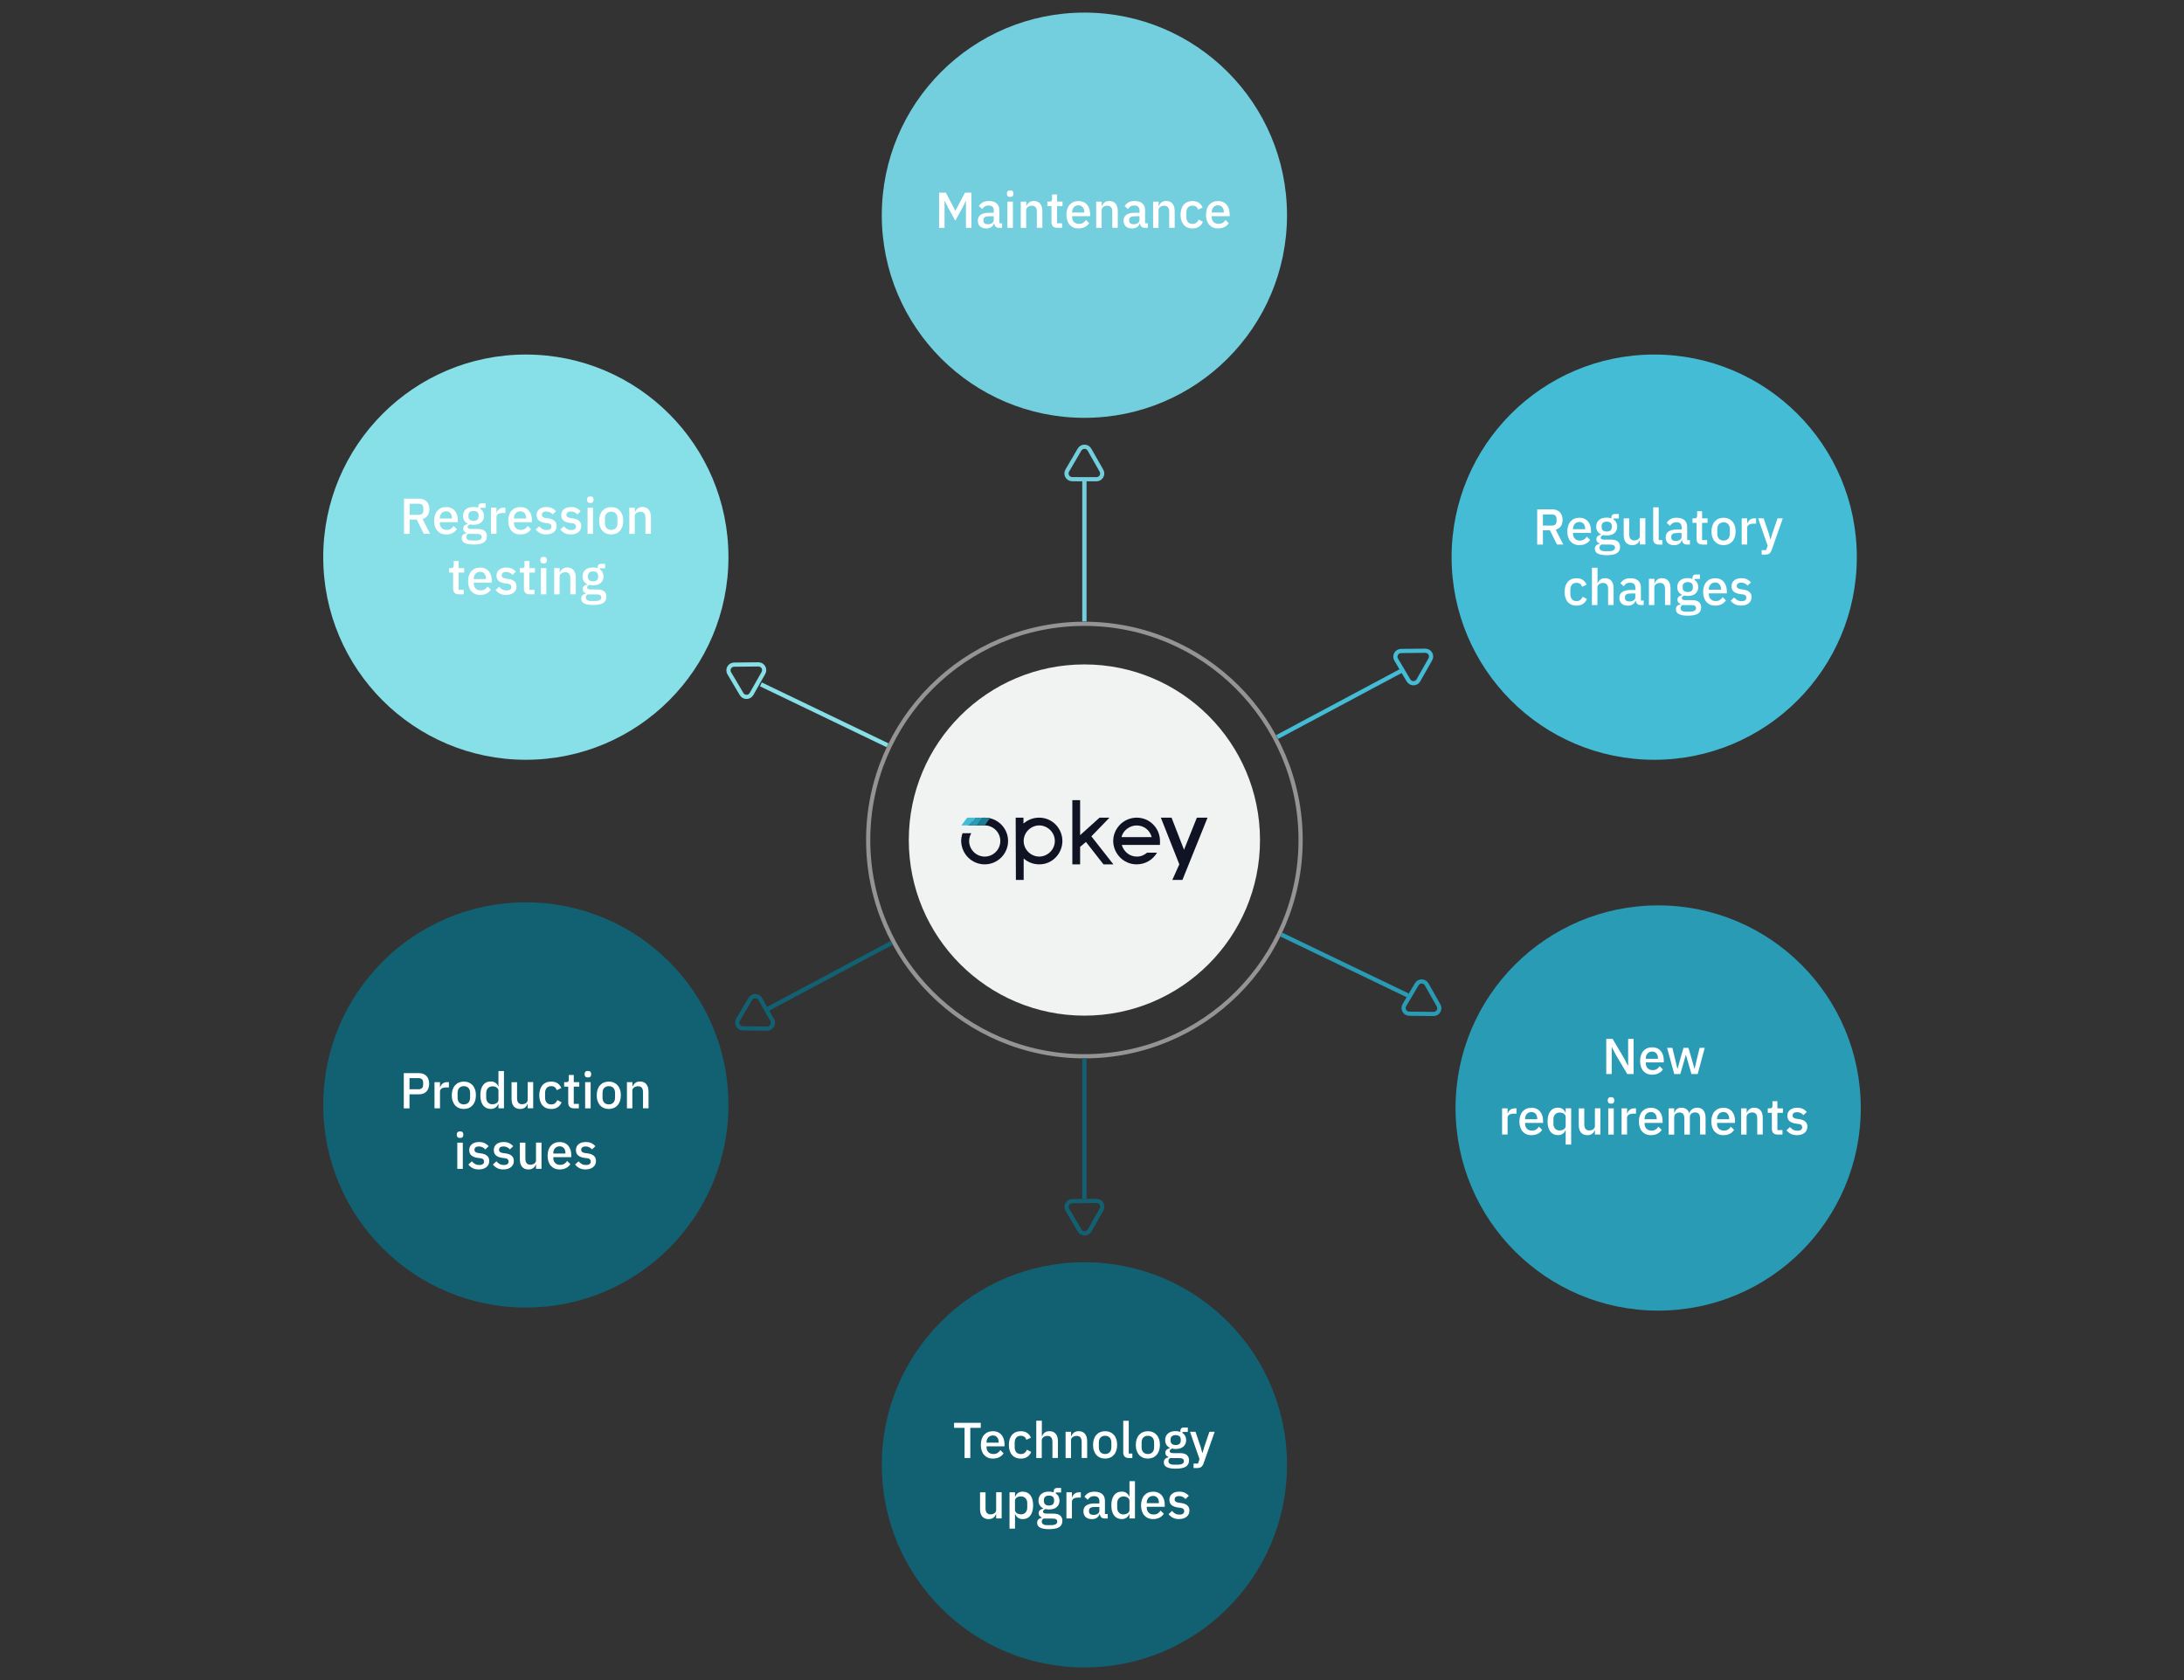 <?xml version="1.0" encoding="UTF-8"?>
<svg xmlns="http://www.w3.org/2000/svg" id="a" viewBox="0 0 520 400">
  <rect x="0" y="0" width="520" height="400" fill="#333333" stroke="none"/>
  <defs>
    <style>.b{stroke:#73cedd;}.b,.c,.d,.e,.f,.g,.h,.i,.j{fill:none;stroke-miterlimit:10;}.k{fill:#fff;}.l{fill:#299bb5;}.m{fill:#44bcd6;}.n{fill:#87dfe8;}.c{stroke:#116173;}.d{opacity:.1;}.d,.f,.g,.i{stroke:#f1f2f2;}.d,.g,.i{stroke-dasharray:0 2;stroke-width:.5px;}.e{stroke:#44bcd6;}.f{opacity:.51;}.g{opacity:.15;}.o{fill:#f1f2f2;}.p,.q{fill:#101323;}.r{fill:#73cedd;}.s{fill:#116173;}.h{stroke:#87dfe8;}.i{opacity:.05;}.j{stroke:#299bb5;}.t{fill:#1c7c92;}.q{fill-rule:evenodd;}</style>
  </defs>
  <g>
    <circle class="d" cx="258.19" cy="200" r="115.6"></circle>
    <circle class="g" cx="258.19" cy="200" r="80.03"></circle>
  </g>
  <circle class="i" cx="258.19" cy="200" r="147.73"></circle>
  <circle class="o" cx="258.19" cy="200" r="41.81"></circle>
  <g>
    <path class="q" d="M234.46,205.79c3.06,0,5.56-2.5,5.56-5.56s-2.5-5.56-5.56-5.56c-1.67,0-3.1,.7-4.12,1.85h4.12c2.04,0,3.71,1.67,3.71,3.71s-1.67,3.71-3.71,3.71-3.71-1.67-3.71-3.71c0-.7,.19-1.3,.51-1.85h-2.09c-.19,.6-.32,1.2-.32,1.85,.05,3.06,2.5,5.56,5.61,5.56Z"></path>
    <path class="l" d="M232.15,194.67h1.85l-1.39,1.85h-1.85l1.39-1.85Z"></path>
    <path class="m" d="M230.29,194.67h1.85l-1.39,1.85h-1.85l1.39-1.85Z"></path>
    <path class="p" d="M241.88,209.5h1.85v-5.1c1.2,1.02,2.46,1.39,3.75,1.39,3.15,0,5.47-2.64,5.47-5.56s-2.32-5.56-5.56-5.56c-1.62,0-2.87,.7-3.71,1.39v-1.39h-1.85l.05,14.83h0Zm5.56-5.56c-1.9,0-3.71-1.58-3.71-3.71s1.81-3.71,3.71-3.71,3.71,1.58,3.71,3.71-1.81,3.71-3.71,3.71Z"></path>
    <path class="p" d="M262.73,205.79h2.36l-5.24-6.67,4.31-4.45h-2.36l-4.63,4.17v-8.34h-1.85v15.29h1.85v-4.17l1.39-1.16,4.17,5.33Z"></path>
    <path class="p" d="M276.17,199.77c-.23-2.73-2.46-5.1-5.56-5.1-3.24,.05-5.56,2.69-5.56,5.56s2.36,5.56,5.56,5.56c2.13,0,3.89-1.11,4.87-2.78h-2.36c-.65,.51-1.34,.93-2.46,.93-1.81,0-3.15-1.3-3.57-2.78h9.08c0-.23,.05-.88,0-1.39Zm-9.13-.46c.32-1.62,1.99-2.78,3.57-2.78,1.71,0,3.15,1.07,3.61,2.78h-7.18Z"></path>
    <path class="p" d="M284.97,194.67l-3.06,7.65-2.97-7.65h-2.55l4.4,11.12-1.67,3.71h2.41l5.98-14.83h-2.55Z"></path>
    <path class="t" d="M235.71,194.81l-1.25,1.71h-1.85l1.39-1.85h.46c.42,0,.83,.05,1.25,.14Z"></path>
  </g>
  <circle class="m" cx="393.86" cy="132.65" r="48.24"></circle>
  <circle class="n" cx="125.2" cy="132.65" r="48.24"></circle>
  <circle class="s" cx="125.2" cy="263.07" r="48.24"></circle>
  <circle class="s" cx="258.19" cy="348.76" r="48.24"></circle>
  <circle class="r" cx="258.19" cy="51.24" r="48.24"></circle>
  <circle class="l" cx="394.8" cy="263.8" r="48.24"></circle>
  <path class="e" d="M333.89,159.53l-1.47-2.49c-.53-.9,.11-2.04,1.16-2.05l2.89-.03,2.89-.03c1.05,0,1.71,1.12,1.2,2.03l-1.42,2.51-1.42,2.51c-.52,.91-1.82,.92-2.36,.02l-1.47-2.49Z"></path>
  <path class="j" d="M335.85,236.81l-1.47,2.49c-.53,.9,.11,2.04,1.16,2.05l2.89,.03,2.89,.03c1.05,0,1.71-1.12,1.2-2.03l-1.42-2.51-1.42-2.51c-.52-.91-1.82-.92-2.36-.02l-1.47,2.49Z"></path>
  <path class="h" d="M175.1,162.78l-1.47-2.49c-.53-.9,.11-2.04,1.16-2.05l2.89-.03,2.89-.03c1.05,0,1.71,1.12,1.2,2.03l-1.42,2.51-1.42,2.51c-.52,.91-1.82,.92-2.36,.02l-1.47-2.49Z"></path>
  <path class="c" d="M177.18,240.29l-1.47,2.49c-.53,.9,.11,2.04,1.16,2.05l2.89,.03,2.89,.03c1.05,0,1.71-1.12,1.2-2.03l-1.42-2.51-1.42-2.51c-.52-.91-1.82-.92-2.36-.02l-1.47,2.49Z"></path>
  <path class="c" d="M255.6,290.52l-1.47-2.49c-.53-.9,.11-2.04,1.16-2.05l2.89-.03,2.89-.03c1.05,0,1.71,1.12,1.2,2.03l-1.42,2.51-1.42,2.51c-.52,.91-1.82,.92-2.36,.02l-1.47-2.49Z"></path>
  <path class="b" d="M255.58,109.53l1.45-2.49c.53-.9,1.84-.9,2.36,0l1.43,2.51,1.43,2.51c.52,.91-.14,2.04-1.19,2.04h-2.89l-2.89-.02c-1.05,0-1.7-1.14-1.17-2.04l1.45-2.49Z"></path>
  <g>
    <path class="k" d="M97.55,127.1h-1.36v-8.38h3.61c.75,0,1.34,.23,1.78,.68,.43,.45,.65,1.07,.65,1.84,0,.6-.14,1.1-.41,1.49-.28,.4-.68,.67-1.22,.83l1.81,3.53h-1.51l-1.68-3.38h-1.67v3.38Zm2.16-4.52c.34,0,.61-.09,.8-.27,.19-.18,.29-.44,.29-.77v-.57c0-.33-.1-.59-.29-.77s-.46-.27-.8-.27h-2.16v2.65h2.16Z"></path>
    <path class="k" d="M106.23,127.25c-.45,0-.85-.08-1.2-.23s-.65-.37-.9-.65c-.25-.28-.44-.63-.57-1.03-.13-.4-.2-.85-.2-1.35s.07-.95,.2-1.35c.13-.4,.32-.75,.57-1.03,.25-.28,.55-.5,.9-.65,.35-.15,.75-.23,1.2-.23s.86,.08,1.21,.24c.35,.16,.64,.38,.87,.67,.23,.28,.41,.61,.52,.99,.12,.38,.17,.78,.17,1.21v.49h-4.28v.2c0,.48,.14,.87,.43,1.17,.28,.31,.69,.46,1.22,.46,.38,0,.71-.08,.97-.25,.26-.17,.49-.39,.67-.68l.77,.76c-.23,.38-.57,.69-1.01,.92-.44,.23-.95,.34-1.54,.34Zm0-5.51c-.22,0-.43,.04-.62,.12-.19,.08-.35,.19-.48,.34-.13,.14-.23,.32-.31,.52-.07,.2-.11,.42-.11,.66v.08h2.9v-.12c0-.48-.12-.87-.37-1.16s-.59-.44-1.02-.44Z"></path>
    <path class="k" d="M115.92,127.69c0,.65-.25,1.14-.74,1.46s-1.3,.49-2.42,.49c-.51,0-.95-.03-1.3-.1s-.65-.17-.88-.29-.39-.28-.5-.47c-.1-.18-.16-.4-.16-.64,0-.34,.09-.61,.28-.8,.19-.19,.45-.32,.79-.4v-.13c-.47-.15-.71-.47-.71-.96,0-.32,.11-.57,.32-.74,.22-.17,.48-.29,.78-.37v-.05c-.37-.18-.65-.42-.85-.74-.2-.32-.29-.69-.29-1.11,0-.64,.21-1.16,.64-1.55,.43-.39,1.04-.59,1.84-.59,.44,0,.82,.06,1.13,.19v-.17c0-.28,.07-.5,.2-.65,.13-.16,.34-.23,.62-.23h.96v1.06h-1.27v.25c.28,.18,.5,.42,.65,.71,.15,.29,.23,.62,.23,.98,0,.63-.22,1.14-.65,1.53-.43,.39-1.05,.58-1.85,.58-.3,0-.58-.03-.82-.1-.16,.06-.3,.13-.42,.23-.12,.1-.18,.23-.18,.39s.08,.29,.23,.36c.15,.07,.37,.11,.65,.11h1.54c.77,0,1.32,.15,1.67,.46,.34,.31,.52,.73,.52,1.27Zm-1.22,.14c0-.22-.08-.39-.25-.52s-.46-.19-.89-.19h-2.11c-.29,.17-.43,.41-.43,.72,0,.26,.1,.46,.31,.62,.2,.16,.55,.23,1.04,.23h.82c1.02,0,1.52-.29,1.52-.86Zm-1.96-3.82c.38,0,.68-.09,.89-.26,.21-.17,.32-.44,.32-.8v-.24c0-.36-.11-.63-.32-.8-.21-.17-.51-.26-.89-.26s-.68,.09-.89,.26c-.21,.17-.32,.44-.32,.8v.24c0,.36,.11,.63,.32,.8,.21,.17,.51,.26,.89,.26Z"></path>
    <path class="k" d="M116.9,127.1v-6.24h1.31v1.2h.06c.09-.32,.27-.6,.55-.84,.28-.24,.67-.36,1.16-.36h.35v1.26h-.52c-.52,0-.92,.08-1.19,.25-.28,.17-.41,.42-.41,.74v3.98h-1.31Z"></path>
    <path class="k" d="M123.88,127.25c-.45,0-.85-.08-1.2-.23s-.65-.37-.9-.65c-.25-.28-.44-.63-.57-1.03-.13-.4-.2-.85-.2-1.35s.07-.95,.2-1.35c.13-.4,.32-.75,.57-1.03,.25-.28,.55-.5,.9-.65,.35-.15,.75-.23,1.2-.23s.86,.08,1.21,.24c.35,.16,.64,.38,.87,.67,.23,.28,.41,.61,.52,.99,.12,.38,.17,.78,.17,1.21v.49h-4.28v.2c0,.48,.14,.87,.43,1.17,.28,.31,.69,.46,1.22,.46,.38,0,.71-.08,.97-.25,.26-.17,.49-.39,.67-.68l.77,.76c-.23,.38-.57,.69-1.01,.92-.44,.23-.95,.34-1.54,.34Zm0-5.51c-.22,0-.43,.04-.62,.12-.19,.08-.35,.19-.48,.34-.13,.14-.23,.32-.31,.52-.07,.2-.11,.42-.11,.66v.08h2.9v-.12c0-.48-.12-.87-.37-1.16s-.59-.44-1.02-.44Z"></path>
    <path class="k" d="M130.08,127.25c-.59,0-1.09-.1-1.49-.31-.4-.21-.75-.5-1.04-.86l.84-.77c.23,.28,.49,.5,.77,.65,.28,.16,.61,.23,.99,.23s.67-.07,.86-.22c.19-.15,.28-.35,.28-.62,0-.2-.07-.37-.2-.51-.13-.14-.36-.23-.69-.27l-.58-.07c-.64-.08-1.14-.27-1.51-.56-.36-.29-.55-.73-.55-1.3,0-.3,.06-.57,.17-.81,.11-.24,.27-.44,.47-.6s.45-.29,.73-.38c.28-.09,.6-.13,.94-.13,.56,0,1.02,.09,1.37,.26,.36,.18,.67,.42,.95,.73l-.8,.77c-.16-.19-.37-.36-.63-.5-.26-.14-.56-.21-.89-.21-.36,0-.63,.07-.8,.22s-.26,.33-.26,.56,.08,.42,.23,.54c.15,.12,.4,.21,.73,.26l.58,.07c.69,.1,1.19,.31,1.51,.61,.32,.3,.47,.7,.47,1.21,0,.3-.06,.58-.17,.82-.12,.24-.28,.45-.5,.63-.22,.18-.48,.31-.78,.41-.3,.1-.64,.14-1.02,.14Z"></path>
    <path class="k" d="M135.94,127.25c-.59,0-1.09-.1-1.49-.31-.4-.21-.75-.5-1.04-.86l.84-.77c.23,.28,.49,.5,.77,.65,.28,.16,.61,.23,.99,.23s.67-.07,.86-.22c.19-.15,.28-.35,.28-.62,0-.2-.07-.37-.2-.51-.13-.14-.36-.23-.69-.27l-.58-.07c-.64-.08-1.14-.27-1.51-.56-.36-.29-.55-.73-.55-1.3,0-.3,.06-.57,.17-.81,.11-.24,.27-.44,.47-.6s.45-.29,.73-.38c.28-.09,.6-.13,.94-.13,.56,0,1.02,.09,1.37,.26,.36,.18,.67,.42,.95,.73l-.8,.77c-.16-.19-.37-.36-.63-.5-.26-.14-.56-.21-.89-.21-.36,0-.63,.07-.8,.22s-.26,.33-.26,.56,.08,.42,.23,.54c.15,.12,.4,.21,.73,.26l.58,.07c.69,.1,1.19,.31,1.51,.61,.32,.3,.47,.7,.47,1.21,0,.3-.06,.58-.17,.82-.12,.24-.28,.45-.5,.63-.22,.18-.48,.31-.78,.41-.3,.1-.64,.14-1.02,.14Z"></path>
    <path class="k" d="M140.55,119.75c-.27,0-.47-.06-.59-.19s-.19-.29-.19-.49v-.2c0-.2,.06-.36,.19-.49s.32-.19,.59-.19,.47,.06,.59,.19,.18,.29,.18,.49v.2c0,.2-.06,.36-.18,.49s-.32,.19-.59,.19Zm-.66,1.12h1.31v6.24h-1.31v-6.24Z"></path>
    <path class="k" d="M145.52,127.25c-.43,0-.83-.08-1.18-.23-.36-.15-.66-.37-.91-.65-.25-.28-.44-.63-.58-1.03-.14-.4-.2-.85-.2-1.35s.07-.95,.2-1.35c.14-.4,.33-.75,.58-1.03,.25-.28,.55-.5,.91-.65,.36-.15,.75-.23,1.18-.23s.83,.08,1.18,.23c.36,.15,.66,.37,.91,.65,.25,.28,.44,.63,.58,1.03,.14,.4,.2,.85,.2,1.35s-.07,.95-.2,1.35c-.14,.4-.33,.75-.58,1.03-.25,.28-.55,.5-.91,.65s-.75,.23-1.18,.23Zm0-1.09c.45,0,.81-.14,1.08-.41s.41-.69,.41-1.23v-1.05c0-.55-.14-.96-.41-1.24s-.63-.41-1.08-.41-.81,.14-1.08,.41c-.27,.27-.41,.69-.41,1.24v1.05c0,.55,.14,.96,.41,1.23,.27,.27,.63,.41,1.08,.41Z"></path>
    <path class="k" d="M149.84,127.1v-6.24h1.31v1.03h.06c.14-.34,.34-.62,.62-.84,.28-.22,.65-.34,1.13-.34,.64,0,1.14,.21,1.49,.63s.53,1.02,.53,1.79v3.96h-1.31v-3.79c0-.98-.39-1.46-1.18-1.46-.17,0-.33,.02-.5,.07s-.31,.11-.44,.2c-.13,.09-.23,.2-.31,.34-.08,.14-.11,.3-.11,.48v4.18h-1.31Z"></path>
    <path class="k" d="M109.27,141.5c-.46,0-.8-.12-1.03-.35s-.35-.57-.35-1v-3.82h-.97v-1.07h.53c.22,0,.37-.05,.45-.14,.08-.1,.13-.25,.13-.47v-1.09h1.18v1.7h1.31v1.07h-1.31v4.1h1.21v1.07h-1.14Z"></path>
    <path class="k" d="M114.32,141.65c-.45,0-.85-.08-1.2-.23s-.65-.37-.9-.65c-.25-.28-.44-.63-.57-1.03-.13-.4-.2-.85-.2-1.35s.07-.95,.2-1.35c.13-.4,.32-.75,.57-1.03,.25-.28,.55-.5,.9-.65,.35-.15,.75-.23,1.2-.23s.86,.08,1.21,.24c.35,.16,.64,.38,.87,.67,.23,.28,.41,.61,.52,.99,.12,.38,.17,.78,.17,1.21v.49h-4.28v.2c0,.48,.14,.87,.43,1.17,.28,.31,.69,.46,1.22,.46,.38,0,.71-.08,.97-.25,.26-.17,.49-.39,.67-.68l.77,.76c-.23,.38-.57,.69-1.01,.92-.44,.23-.95,.34-1.54,.34Zm0-5.51c-.22,0-.43,.04-.62,.12-.19,.08-.35,.19-.48,.34-.13,.14-.23,.32-.31,.52-.07,.2-.11,.42-.11,.66v.08h2.9v-.12c0-.48-.12-.87-.37-1.16s-.59-.44-1.02-.44Z"></path>
    <path class="k" d="M120.53,141.65c-.59,0-1.09-.1-1.49-.31-.4-.21-.75-.5-1.04-.86l.84-.77c.23,.28,.49,.5,.77,.65,.28,.16,.61,.23,.99,.23s.67-.07,.86-.22c.19-.15,.28-.35,.28-.62,0-.2-.07-.37-.2-.51-.13-.14-.36-.23-.69-.27l-.58-.07c-.64-.08-1.14-.27-1.51-.56-.36-.29-.55-.73-.55-1.3,0-.3,.06-.57,.17-.81,.11-.24,.27-.44,.47-.6s.45-.29,.73-.38c.28-.09,.6-.13,.94-.13,.56,0,1.02,.09,1.37,.26,.36,.18,.67,.42,.95,.73l-.8,.77c-.16-.19-.37-.36-.63-.5-.26-.14-.56-.21-.89-.21-.36,0-.63,.07-.8,.22s-.26,.33-.26,.56,.08,.42,.23,.54c.15,.12,.4,.21,.73,.26l.58,.07c.69,.1,1.19,.31,1.51,.61,.32,.3,.47,.7,.47,1.21,0,.3-.06,.58-.17,.82-.12,.24-.28,.45-.5,.63-.22,.18-.48,.31-.78,.41-.3,.1-.64,.14-1.02,.14Z"></path>
    <path class="k" d="M126.12,141.5c-.46,0-.8-.12-1.03-.35s-.35-.57-.35-1v-3.82h-.97v-1.07h.53c.22,0,.37-.05,.45-.14,.08-.1,.13-.25,.13-.47v-1.09h1.18v1.7h1.31v1.07h-1.31v4.1h1.21v1.07h-1.14Z"></path>
    <path class="k" d="M129.43,134.15c-.27,0-.47-.06-.59-.19s-.19-.29-.19-.49v-.2c0-.2,.06-.36,.19-.49s.32-.19,.59-.19,.47,.06,.59,.19,.18,.29,.18,.49v.2c0,.2-.06,.36-.18,.49s-.32,.19-.59,.19Zm-.66,1.12h1.31v6.24h-1.31v-6.24Z"></path>
    <path class="k" d="M131.95,141.5v-6.24h1.31v1.03h.06c.14-.34,.34-.62,.62-.84,.28-.22,.65-.34,1.13-.34,.64,0,1.14,.21,1.49,.63s.53,1.02,.53,1.79v3.96h-1.31v-3.79c0-.98-.39-1.46-1.18-1.46-.17,0-.33,.02-.5,.07s-.31,.11-.44,.2c-.13,.09-.23,.2-.31,.34-.08,.14-.11,.3-.11,.48v4.18h-1.31Z"></path>
    <path class="k" d="M144.38,142.09c0,.65-.25,1.14-.74,1.46s-1.3,.49-2.42,.49c-.51,0-.95-.03-1.3-.1s-.65-.17-.88-.29-.39-.28-.5-.47c-.1-.18-.16-.4-.16-.64,0-.34,.09-.61,.28-.8,.19-.19,.45-.32,.79-.4v-.13c-.47-.15-.71-.47-.71-.96,0-.32,.11-.57,.32-.74,.22-.17,.48-.29,.78-.37v-.05c-.37-.18-.65-.42-.85-.74-.2-.32-.29-.69-.29-1.11,0-.64,.21-1.16,.64-1.55,.43-.39,1.04-.59,1.84-.59,.44,0,.82,.06,1.13,.19v-.17c0-.28,.07-.5,.2-.65,.13-.16,.34-.23,.62-.23h.96v1.06h-1.27v.25c.28,.18,.5,.42,.65,.71,.15,.29,.23,.62,.23,.98,0,.63-.22,1.14-.65,1.53-.43,.39-1.05,.58-1.85,.58-.3,0-.58-.03-.82-.1-.16,.06-.3,.13-.42,.23-.12,.1-.18,.23-.18,.39s.08,.29,.23,.36c.15,.07,.37,.11,.65,.11h1.54c.77,0,1.32,.15,1.67,.46,.34,.31,.52,.73,.52,1.27Zm-1.22,.14c0-.22-.08-.39-.25-.52s-.46-.19-.89-.19h-2.11c-.29,.17-.43,.41-.43,.72,0,.26,.1,.46,.31,.62,.2,.16,.55,.23,1.04,.23h.82c1.02,0,1.52-.29,1.52-.86Zm-1.96-3.82c.38,0,.68-.09,.89-.26,.21-.17,.32-.44,.32-.8v-.24c0-.36-.11-.63-.32-.8-.21-.17-.51-.26-.89-.26s-.68,.09-.89,.26c-.21,.17-.32,.44-.32,.8v.24c0,.36,.11,.63,.32,.8,.21,.17,.51,.26,.89,.26Z"></path>
  </g>
  <g>
    <path class="k" d="M230.01,47.84h-.06l-.66,1.36-1.84,3.35-1.84-3.35-.66-1.36h-.06v6.41h-1.3v-8.38h1.61l2.24,4.26h.07l2.24-4.26h1.54v8.38h-1.3v-6.41Z"></path>
    <path class="k" d="M237.84,54.24c-.34,0-.61-.1-.79-.29-.18-.2-.3-.45-.34-.75h-.06c-.12,.39-.34,.69-.66,.89-.32,.2-.71,.3-1.16,.3-.65,0-1.15-.17-1.49-.5s-.52-.79-.52-1.36c0-.62,.23-1.09,.68-1.4,.45-.31,1.11-.47,1.99-.47h1.13v-.53c0-.38-.1-.68-.31-.89s-.53-.31-.97-.31c-.37,0-.67,.08-.9,.24-.23,.16-.43,.36-.59,.61l-.78-.71c.21-.35,.5-.64,.88-.87,.38-.23,.87-.34,1.48-.34,.81,0,1.43,.19,1.86,.56,.43,.38,.65,.92,.65,1.62v3.13h.66v1.07h-.73Zm-2.64-.85c.41,0,.74-.09,1.01-.27,.26-.18,.4-.42,.4-.73v-.9h-1.1c-.9,0-1.36,.28-1.36,.84v.22c0,.28,.09,.49,.28,.63,.19,.14,.45,.21,.77,.21Z"></path>
    <path class="k" d="M240.52,46.89c-.27,0-.47-.06-.59-.19s-.19-.29-.19-.49v-.2c0-.2,.06-.36,.19-.49s.32-.19,.59-.19,.47,.06,.59,.19,.18,.29,.18,.49v.2c0,.2-.06,.36-.18,.49s-.32,.19-.59,.19Zm-.66,1.12h1.31v6.24h-1.31v-6.24Z"></path>
    <path class="k" d="M243.04,54.24v-6.24h1.31v1.03h.06c.14-.34,.34-.62,.62-.84,.28-.22,.65-.34,1.13-.34,.64,0,1.14,.21,1.49,.63s.53,1.02,.53,1.79v3.96h-1.31v-3.79c0-.98-.39-1.46-1.18-1.46-.17,0-.33,.02-.5,.07s-.31,.11-.44,.2c-.13,.09-.23,.2-.31,.34-.08,.14-.11,.3-.11,.48v4.18h-1.31Z"></path>
    <path class="k" d="M251.73,54.24c-.46,0-.8-.12-1.03-.35s-.35-.57-.35-1v-3.82h-.97v-1.07h.53c.22,0,.37-.05,.45-.14,.08-.1,.13-.25,.13-.47v-1.09h1.18v1.7h1.31v1.07h-1.31v4.1h1.21v1.07h-1.14Z"></path>
    <path class="k" d="M256.78,54.39c-.45,0-.85-.08-1.2-.23s-.65-.37-.9-.65c-.25-.28-.44-.63-.57-1.03-.13-.4-.2-.85-.2-1.35s.07-.95,.2-1.35c.13-.4,.32-.75,.57-1.03,.25-.28,.55-.5,.9-.65,.35-.15,.75-.23,1.2-.23s.86,.08,1.21,.24c.35,.16,.64,.38,.87,.67,.23,.28,.41,.61,.52,.99,.12,.38,.17,.78,.17,1.21v.49h-4.28v.2c0,.48,.14,.87,.43,1.17,.28,.31,.69,.46,1.22,.46,.38,0,.71-.08,.97-.25,.26-.17,.49-.39,.67-.68l.77,.76c-.23,.38-.57,.69-1.01,.92-.44,.23-.95,.34-1.54,.34Zm0-5.51c-.22,0-.43,.04-.62,.12-.19,.08-.35,.19-.48,.34-.13,.14-.23,.32-.31,.52-.07,.2-.11,.42-.11,.66v.08h2.9v-.12c0-.48-.12-.87-.37-1.16s-.59-.44-1.02-.44Z"></path>
    <path class="k" d="M261,54.24v-6.24h1.31v1.03h.06c.14-.34,.34-.62,.62-.84s.65-.34,1.13-.34c.64,0,1.14,.21,1.49,.63,.36,.42,.53,1.02,.53,1.79v3.96h-1.31v-3.79c0-.98-.39-1.46-1.18-1.46-.17,0-.33,.02-.5,.07s-.31,.11-.44,.2c-.13,.09-.23,.2-.31,.34-.08,.14-.11,.3-.11,.48v4.18h-1.31Z"></path>
    <path class="k" d="M272.54,54.24c-.34,0-.61-.1-.79-.29-.18-.2-.3-.45-.34-.75h-.06c-.12,.39-.34,.69-.66,.89-.32,.2-.71,.3-1.16,.3-.65,0-1.15-.17-1.49-.5-.35-.34-.52-.79-.52-1.36,0-.62,.23-1.09,.68-1.4,.45-.31,1.11-.47,1.99-.47h1.13v-.53c0-.38-.1-.68-.31-.89s-.53-.31-.97-.31c-.37,0-.67,.08-.9,.24-.23,.16-.43,.36-.59,.61l-.78-.71c.21-.35,.5-.64,.88-.87s.87-.34,1.48-.34c.81,0,1.43,.19,1.86,.56s.65,.92,.65,1.62v3.13h.66v1.07h-.73Zm-2.64-.85c.41,0,.74-.09,1.01-.27,.26-.18,.4-.42,.4-.73v-.9h-1.1c-.9,0-1.36,.28-1.36,.84v.22c0,.28,.09,.49,.28,.63,.19,.14,.45,.21,.77,.21Z"></path>
    <path class="k" d="M274.55,54.24v-6.24h1.31v1.03h.06c.14-.34,.34-.62,.62-.84s.65-.34,1.13-.34c.64,0,1.14,.21,1.49,.63,.36,.42,.53,1.02,.53,1.79v3.96h-1.31v-3.79c0-.98-.39-1.46-1.18-1.46-.17,0-.33,.02-.5,.07s-.31,.11-.44,.2c-.13,.09-.23,.2-.31,.34-.08,.14-.11,.3-.11,.48v4.18h-1.31Z"></path>
    <path class="k" d="M283.92,54.39c-.45,0-.85-.08-1.2-.23-.35-.15-.65-.37-.89-.65-.24-.28-.42-.63-.55-1.03-.13-.4-.19-.85-.19-1.35s.06-.95,.19-1.35c.13-.4,.31-.75,.55-1.03,.24-.28,.54-.5,.89-.65,.35-.15,.75-.23,1.2-.23,.62,0,1.14,.14,1.54,.42,.4,.28,.69,.65,.88,1.12l-1.08,.5c-.09-.29-.24-.52-.46-.69-.22-.17-.51-.26-.87-.26-.48,0-.84,.15-1.09,.45s-.37,.69-.37,1.17v1.11c0,.48,.12,.87,.37,1.17,.24,.3,.61,.45,1.09,.45,.38,0,.69-.09,.92-.28,.23-.19,.41-.44,.55-.75l1,.53c-.21,.51-.52,.91-.94,1.18s-.92,.41-1.52,.41Z"></path>
    <path class="k" d="M290.01,54.39c-.45,0-.85-.08-1.2-.23-.35-.15-.65-.37-.9-.65-.25-.28-.44-.63-.57-1.03-.13-.4-.2-.85-.2-1.35s.07-.95,.2-1.35c.13-.4,.32-.75,.57-1.03,.25-.28,.55-.5,.9-.65,.35-.15,.75-.23,1.2-.23s.86,.08,1.21,.24c.35,.16,.64,.38,.87,.67,.23,.28,.41,.61,.52,.99s.17,.78,.17,1.21v.49h-4.28v.2c0,.48,.14,.87,.43,1.17,.28,.31,.69,.46,1.22,.46,.38,0,.71-.08,.97-.25,.26-.17,.49-.39,.67-.68l.77,.76c-.23,.38-.57,.69-1.01,.92-.44,.23-.95,.34-1.54,.34Zm0-5.51c-.22,0-.43,.04-.62,.12-.19,.08-.35,.19-.48,.34-.13,.14-.23,.32-.31,.52-.07,.2-.11,.42-.11,.66v.08h2.9v-.12c0-.48-.12-.87-.37-1.16s-.59-.44-1.02-.44Z"></path>
  </g>
  <g>
    <path class="k" d="M367.36,129.65h-1.36v-8.38h3.61c.75,0,1.34,.23,1.78,.68,.43,.45,.65,1.07,.65,1.84,0,.6-.14,1.1-.41,1.49s-.68,.67-1.22,.83l1.81,3.53h-1.51l-1.68-3.38h-1.67v3.38Zm2.16-4.52c.34,0,.61-.09,.8-.27,.19-.18,.29-.44,.29-.77v-.57c0-.33-.1-.59-.29-.77-.19-.18-.46-.27-.8-.27h-2.16v2.65h2.16Z"></path>
    <path class="k" d="M376.04,129.79c-.45,0-.85-.08-1.2-.23-.35-.15-.65-.37-.9-.65-.25-.28-.44-.63-.57-1.03-.13-.4-.2-.85-.2-1.35s.07-.95,.2-1.35c.13-.4,.32-.75,.57-1.03,.25-.28,.55-.5,.9-.65,.35-.15,.75-.23,1.2-.23s.86,.08,1.21,.24c.35,.16,.64,.38,.87,.67,.23,.28,.41,.61,.52,.99s.17,.78,.17,1.21v.49h-4.28v.2c0,.48,.14,.87,.43,1.17,.28,.31,.69,.46,1.22,.46,.38,0,.71-.08,.97-.25,.26-.17,.49-.39,.67-.68l.77,.76c-.23,.38-.57,.69-1.01,.92-.44,.23-.95,.34-1.54,.34Zm0-5.51c-.22,0-.43,.04-.62,.12-.19,.08-.35,.19-.48,.34-.13,.14-.23,.32-.31,.52-.07,.2-.11,.42-.11,.66v.08h2.9v-.12c0-.48-.12-.87-.37-1.16s-.59-.44-1.02-.44Z"></path>
    <path class="k" d="M385.73,130.23c0,.65-.25,1.14-.74,1.46s-1.3,.49-2.42,.49c-.51,0-.95-.03-1.3-.1-.36-.07-.65-.17-.88-.29-.23-.13-.39-.28-.5-.47-.1-.18-.16-.4-.16-.64,0-.34,.09-.61,.28-.8,.19-.19,.45-.32,.79-.4v-.13c-.47-.15-.71-.47-.71-.96,0-.32,.11-.57,.32-.74s.48-.29,.78-.37v-.05c-.37-.18-.65-.42-.85-.74-.2-.32-.29-.69-.29-1.11,0-.64,.21-1.16,.64-1.55,.43-.39,1.04-.59,1.84-.59,.44,0,.82,.06,1.13,.19v-.17c0-.28,.07-.5,.2-.65,.13-.16,.34-.23,.62-.23h.96v1.06h-1.27v.25c.28,.18,.5,.42,.65,.71,.15,.29,.23,.62,.23,.98,0,.63-.22,1.14-.65,1.53-.43,.39-1.05,.58-1.85,.58-.3,0-.58-.03-.82-.1-.16,.06-.3,.13-.42,.23-.12,.1-.18,.23-.18,.39s.08,.29,.23,.36c.15,.07,.37,.11,.65,.11h1.54c.77,0,1.32,.15,1.67,.46,.34,.31,.52,.73,.52,1.27Zm-1.22,.14c0-.22-.08-.39-.25-.52s-.46-.19-.89-.19h-2.11c-.29,.17-.43,.41-.43,.72,0,.26,.1,.46,.31,.62,.2,.16,.55,.23,1.04,.23h.82c1.02,0,1.52-.29,1.52-.86Zm-1.96-3.82c.38,0,.68-.09,.89-.26,.21-.17,.32-.44,.32-.8v-.24c0-.36-.11-.63-.32-.8-.21-.17-.51-.26-.89-.26s-.68,.09-.89,.26c-.21,.17-.32,.44-.32,.8v.24c0,.36,.11,.63,.32,.8,.21,.17,.51,.26,.89,.26Z"></path>
    <path class="k" d="M390.44,128.61h-.05c-.06,.15-.13,.3-.22,.44s-.21,.27-.35,.38c-.14,.11-.31,.19-.5,.26-.2,.06-.42,.1-.68,.1-.65,0-1.15-.21-1.51-.62s-.53-1.01-.53-1.79v-3.97h1.31v3.8c0,.97,.4,1.45,1.2,1.45,.17,0,.33-.02,.49-.07s.3-.11,.43-.2c.12-.09,.22-.2,.3-.34,.08-.14,.11-.3,.11-.48v-4.18h1.31v6.24h-1.31v-1.03Z"></path>
    <path class="k" d="M394.95,129.65c-.45,0-.78-.11-1-.34s-.33-.55-.33-.95v-7.58h1.31v7.81h.86v1.07h-.84Z"></path>
    <path class="k" d="M401.61,129.65c-.34,0-.61-.1-.79-.29-.18-.2-.3-.45-.34-.75h-.06c-.12,.39-.34,.69-.66,.89-.32,.2-.71,.3-1.16,.3-.65,0-1.15-.17-1.49-.5-.35-.34-.52-.79-.52-1.36,0-.62,.23-1.09,.68-1.4,.45-.31,1.11-.47,1.99-.47h1.13v-.53c0-.38-.1-.68-.31-.89s-.53-.31-.97-.31c-.37,0-.67,.08-.9,.24-.23,.16-.43,.36-.59,.61l-.78-.71c.21-.35,.5-.64,.88-.87s.87-.34,1.48-.34c.81,0,1.43,.19,1.86,.56s.65,.92,.65,1.62v3.13h.66v1.07h-.73Zm-2.64-.85c.41,0,.74-.09,1.01-.27,.26-.18,.4-.42,.4-.73v-.9h-1.1c-.9,0-1.36,.28-1.36,.84v.22c0,.28,.09,.49,.28,.63,.19,.14,.45,.21,.77,.21Z"></path>
    <path class="k" d="M405.32,129.65c-.46,0-.8-.12-1.03-.35-.23-.24-.35-.57-.35-1v-3.82h-.97v-1.07h.53c.22,0,.37-.05,.45-.14,.08-.1,.13-.25,.13-.47v-1.09h1.18v1.7h1.31v1.07h-1.31v4.1h1.21v1.07h-1.14Z"></path>
    <path class="k" d="M410.37,129.79c-.43,0-.83-.08-1.18-.23s-.66-.37-.91-.65c-.25-.28-.44-.63-.58-1.03-.14-.4-.2-.85-.2-1.35s.07-.95,.2-1.35c.14-.4,.33-.75,.58-1.03,.25-.28,.55-.5,.91-.65,.36-.15,.75-.23,1.18-.23s.83,.08,1.18,.23c.36,.15,.66,.37,.91,.65,.25,.28,.44,.63,.58,1.03,.14,.4,.2,.85,.2,1.35s-.07,.95-.2,1.35c-.14,.4-.33,.75-.58,1.03-.25,.28-.55,.5-.91,.65-.36,.15-.75,.23-1.18,.23Zm0-1.09c.45,0,.81-.14,1.08-.41,.27-.27,.41-.69,.41-1.23v-1.05c0-.55-.14-.96-.41-1.24-.27-.27-.63-.41-1.08-.41s-.81,.14-1.08,.41c-.27,.27-.41,.69-.41,1.24v1.05c0,.55,.14,.96,.41,1.23,.27,.27,.63,.41,1.08,.41Z"></path>
    <path class="k" d="M414.69,129.65v-6.24h1.31v1.2h.06c.09-.32,.27-.6,.55-.84,.28-.24,.67-.36,1.16-.36h.35v1.26h-.52c-.52,0-.92,.08-1.19,.25s-.41,.42-.41,.74v3.98h-1.31Z"></path>
    <path class="k" d="M423.22,123.41h1.26l-2.63,7.48c-.07,.21-.15,.39-.25,.53s-.2,.27-.32,.36-.27,.16-.45,.2-.38,.07-.62,.07h-.76v-1.07h1.06l.36-1.06-2.27-6.52h1.31l1.25,3.67,.36,1.36h.06l.4-1.36,1.25-3.67Z"></path>
    <path class="k" d="M375.35,144.19c-.45,0-.85-.08-1.2-.23-.35-.15-.65-.37-.89-.65-.24-.28-.42-.63-.55-1.03-.13-.4-.19-.85-.19-1.35s.06-.95,.19-1.35c.13-.4,.31-.75,.55-1.03,.24-.28,.54-.5,.89-.65,.35-.15,.75-.23,1.2-.23,.62,0,1.14,.14,1.54,.42,.4,.28,.69,.65,.88,1.12l-1.08,.5c-.09-.29-.24-.52-.46-.69-.22-.17-.51-.26-.87-.26-.48,0-.84,.15-1.09,.45s-.37,.69-.37,1.17v1.11c0,.48,.12,.87,.37,1.17,.24,.3,.61,.45,1.09,.45,.38,0,.69-.09,.92-.28,.23-.19,.41-.44,.55-.75l1,.53c-.21,.51-.52,.91-.94,1.18s-.92,.41-1.52,.41Z"></path>
    <path class="k" d="M379.05,135.17h1.31v3.67h.06c.14-.34,.34-.62,.62-.84s.65-.34,1.13-.34c.64,0,1.14,.21,1.49,.63,.36,.42,.53,1.02,.53,1.79v3.96h-1.31v-3.8c0-.97-.39-1.45-1.18-1.45-.17,0-.33,.02-.5,.07s-.31,.11-.44,.2c-.13,.09-.23,.2-.31,.34-.08,.14-.11,.29-.11,.47v4.19h-1.31v-8.88Z"></path>
    <path class="k" d="M390.59,144.05c-.34,0-.61-.1-.79-.29-.18-.2-.3-.45-.34-.75h-.06c-.12,.39-.34,.69-.66,.89-.32,.2-.71,.3-1.16,.3-.65,0-1.15-.17-1.49-.5-.35-.34-.52-.79-.52-1.36,0-.62,.23-1.09,.68-1.4s1.11-.47,1.99-.47h1.13v-.53c0-.38-.1-.68-.31-.89s-.53-.31-.97-.31c-.37,0-.67,.08-.9,.24-.23,.16-.43,.36-.59,.61l-.78-.71c.21-.35,.5-.64,.88-.87,.38-.23,.87-.34,1.48-.34,.81,0,1.43,.19,1.86,.56,.43,.38,.65,.92,.65,1.62v3.13h.66v1.07h-.73Zm-2.64-.85c.41,0,.74-.09,1.01-.27,.26-.18,.4-.42,.4-.73v-.9h-1.1c-.9,0-1.36,.28-1.36,.84v.22c0,.28,.09,.49,.28,.63,.19,.14,.45,.21,.77,.21Z"></path>
    <path class="k" d="M392.6,144.05v-6.24h1.31v1.03h.06c.14-.34,.34-.62,.62-.84,.28-.22,.65-.34,1.13-.34,.64,0,1.14,.21,1.49,.63,.36,.42,.53,1.02,.53,1.79v3.96h-1.31v-3.79c0-.98-.39-1.46-1.18-1.46-.17,0-.33,.02-.5,.07s-.31,.11-.44,.2c-.13,.09-.23,.2-.31,.34-.08,.14-.11,.3-.11,.48v4.18h-1.31Z"></path>
    <path class="k" d="M405.03,144.63c0,.65-.25,1.14-.74,1.46s-1.3,.49-2.42,.49c-.51,0-.95-.03-1.3-.1-.36-.07-.65-.17-.88-.29-.23-.13-.39-.28-.5-.47-.1-.18-.16-.4-.16-.64,0-.34,.09-.61,.28-.8,.19-.19,.45-.32,.79-.4v-.13c-.47-.15-.71-.47-.71-.96,0-.32,.11-.57,.32-.74,.22-.17,.48-.29,.78-.37v-.05c-.37-.18-.65-.42-.85-.74-.2-.32-.29-.69-.29-1.11,0-.64,.21-1.16,.64-1.55s1.04-.59,1.84-.59c.44,0,.82,.06,1.13,.19v-.17c0-.28,.07-.5,.2-.65,.13-.16,.34-.23,.62-.23h.96v1.06h-1.27v.25c.28,.18,.5,.42,.65,.71s.23,.62,.23,.98c0,.63-.22,1.14-.65,1.53-.43,.39-1.05,.58-1.85,.58-.3,0-.58-.03-.82-.1-.16,.06-.3,.13-.42,.23s-.18,.23-.18,.39,.08,.29,.23,.36c.15,.07,.37,.11,.65,.11h1.54c.77,0,1.32,.15,1.67,.46,.34,.31,.52,.73,.52,1.27Zm-1.22,.14c0-.22-.08-.39-.25-.52s-.46-.19-.89-.19h-2.11c-.29,.17-.43,.41-.43,.72,0,.26,.1,.46,.31,.62,.2,.16,.55,.23,1.04,.23h.82c1.02,0,1.52-.29,1.52-.86Zm-1.96-3.82c.38,0,.68-.09,.89-.26,.21-.17,.32-.44,.32-.8v-.24c0-.36-.11-.63-.32-.8-.21-.17-.51-.26-.89-.26s-.68,.09-.89,.26c-.21,.17-.32,.44-.32,.8v.24c0,.36,.11,.63,.32,.8,.21,.17,.51,.26,.89,.26Z"></path>
    <path class="k" d="M408.38,144.19c-.45,0-.85-.08-1.2-.23-.35-.15-.65-.37-.9-.65-.25-.28-.44-.63-.57-1.03-.13-.4-.2-.85-.2-1.35s.07-.95,.2-1.35c.13-.4,.32-.75,.57-1.03,.25-.28,.55-.5,.9-.65,.35-.15,.75-.23,1.2-.23s.86,.08,1.21,.24c.35,.16,.64,.38,.87,.67,.23,.28,.41,.61,.52,.99,.12,.38,.17,.78,.17,1.21v.49h-4.28v.2c0,.48,.14,.87,.43,1.17,.28,.31,.69,.46,1.22,.46,.38,0,.71-.08,.97-.25s.49-.39,.67-.68l.77,.76c-.23,.38-.57,.69-1.01,.92-.44,.23-.95,.34-1.54,.34Zm0-5.51c-.22,0-.43,.04-.62,.12-.19,.08-.35,.19-.48,.34-.13,.14-.23,.32-.31,.52-.07,.2-.11,.42-.11,.66v.08h2.9v-.12c0-.48-.12-.87-.37-1.16s-.59-.44-1.02-.44Z"></path>
    <path class="k" d="M414.59,144.19c-.59,0-1.09-.1-1.49-.31-.4-.21-.75-.5-1.04-.86l.84-.77c.23,.28,.49,.5,.77,.65s.61,.23,.99,.23,.67-.07,.86-.22c.19-.15,.28-.35,.28-.62,0-.2-.07-.37-.2-.51-.13-.14-.36-.23-.69-.27l-.58-.07c-.64-.08-1.14-.27-1.51-.56s-.55-.73-.55-1.3c0-.3,.06-.57,.17-.81s.27-.44,.47-.6,.45-.29,.73-.38,.6-.13,.94-.13c.56,0,1.02,.09,1.37,.26,.36,.18,.67,.42,.95,.73l-.8,.77c-.16-.19-.37-.36-.63-.5-.26-.14-.56-.21-.89-.21-.36,0-.63,.07-.8,.22s-.26,.33-.26,.56,.08,.42,.23,.54c.15,.12,.4,.21,.73,.26l.58,.07c.69,.1,1.19,.31,1.51,.61,.32,.3,.47,.7,.47,1.21,0,.3-.06,.58-.17,.82-.12,.24-.28,.45-.5,.63-.22,.18-.48,.31-.78,.41-.3,.1-.64,.14-1.02,.14Z"></path>
  </g>
  <g>
    <path class="k" d="M384.7,251.09l-.92-1.78h-.04v6.41h-1.3v-8.38h1.51l2.74,4.63,.92,1.78h.04v-6.41h1.3v8.38h-1.51l-2.74-4.63Z"></path>
    <path class="k" d="M393.37,255.87c-.45,0-.85-.08-1.2-.23-.35-.15-.65-.37-.9-.65-.25-.28-.44-.63-.57-1.03s-.2-.85-.2-1.35,.07-.95,.2-1.35,.32-.75,.57-1.03c.25-.28,.55-.5,.9-.65,.35-.15,.75-.23,1.2-.23s.86,.08,1.21,.24,.64,.38,.87,.67c.23,.28,.41,.61,.52,.99s.17,.78,.17,1.21v.49h-4.28v.2c0,.48,.14,.87,.43,1.17,.28,.31,.69,.46,1.22,.46,.38,0,.71-.08,.97-.25,.26-.17,.49-.39,.67-.68l.77,.76c-.23,.38-.57,.69-1.01,.92-.44,.23-.95,.34-1.54,.34Zm0-5.51c-.22,0-.43,.04-.62,.12-.19,.08-.35,.19-.48,.34-.13,.14-.23,.32-.31,.52-.07,.2-.11,.42-.11,.66v.08h2.9v-.12c0-.48-.12-.87-.37-1.16s-.59-.44-1.02-.44Z"></path>
    <path class="k" d="M396.91,249.48h1.27l.64,2.62,.56,2.36h.04l.65-2.36,.76-2.62h1.18l.77,2.62,.66,2.36h.04l.55-2.36,.65-2.62h1.21l-1.68,6.24h-1.48l-.82-2.84-.5-1.75h-.02l-.49,1.75-.83,2.84h-1.44l-1.7-6.24Z"></path>
    <path class="k" d="M357.64,270.12v-6.24h1.31v1.2h.06c.09-.32,.27-.6,.55-.84,.28-.24,.67-.36,1.16-.36h.35v1.26h-.52c-.52,0-.92,.08-1.19,.25s-.41,.42-.41,.74v3.98h-1.31Z"></path>
    <path class="k" d="M364.63,270.27c-.45,0-.85-.08-1.2-.23-.35-.15-.65-.37-.9-.65s-.44-.63-.57-1.03c-.13-.4-.2-.85-.2-1.35s.07-.95,.2-1.35c.13-.4,.32-.75,.57-1.03s.55-.5,.9-.65c.35-.15,.75-.23,1.2-.23s.86,.08,1.21,.24c.35,.16,.64,.38,.87,.67,.23,.28,.41,.61,.52,.99,.12,.38,.17,.78,.17,1.21v.49h-4.28v.2c0,.48,.14,.87,.43,1.17,.28,.31,.69,.46,1.22,.46,.38,0,.71-.08,.97-.25s.49-.39,.67-.68l.77,.76c-.23,.38-.57,.69-1.01,.92-.44,.23-.95,.34-1.54,.34Zm0-5.51c-.22,0-.43,.04-.62,.12-.19,.08-.35,.19-.48,.34s-.23,.32-.31,.52c-.07,.2-.11,.42-.11,.66v.08h2.9v-.12c0-.48-.12-.87-.37-1.16s-.59-.44-1.02-.44Z"></path>
    <path class="k" d="M372.78,269.09h-.06c-.14,.37-.36,.66-.67,.86-.31,.21-.67,.31-1.09,.31-.79,0-1.4-.29-1.84-.86-.43-.57-.65-1.37-.65-2.41s.22-1.83,.65-2.41c.43-.57,1.04-.86,1.84-.86,.42,0,.78,.1,1.09,.31,.31,.2,.53,.49,.67,.87h.06v-1.03h1.31v8.64h-1.31v-3.43Zm-1.42,.05c.4,0,.74-.1,1.01-.29s.41-.45,.41-.77v-2.14c0-.32-.14-.58-.41-.77-.27-.2-.61-.29-1.01-.29-.46,0-.82,.15-1.09,.44-.27,.29-.41,.68-.41,1.16v1.08c0,.48,.14,.87,.41,1.16,.27,.29,.64,.44,1.09,.44Z"></path>
    <path class="k" d="M379.74,269.09h-.05c-.06,.15-.13,.3-.22,.44-.09,.14-.21,.27-.35,.38-.14,.11-.31,.19-.5,.26-.2,.06-.42,.1-.68,.1-.65,0-1.15-.21-1.51-.62-.36-.42-.53-1.01-.53-1.79v-3.97h1.31v3.8c0,.97,.4,1.45,1.2,1.45,.17,0,.33-.02,.49-.07s.3-.11,.43-.2,.22-.2,.3-.34,.11-.3,.11-.48v-4.18h1.31v6.24h-1.31v-1.03Z"></path>
    <path class="k" d="M383.58,262.77c-.27,0-.47-.06-.59-.19s-.19-.29-.19-.49v-.2c0-.2,.06-.36,.19-.49s.32-.19,.59-.19,.47,.06,.59,.19,.18,.29,.18,.49v.2c0,.2-.06,.36-.18,.49s-.32,.19-.59,.19Zm-.66,1.12h1.31v6.24h-1.31v-6.24Z"></path>
    <path class="k" d="M386.09,270.12v-6.24h1.31v1.2h.06c.09-.32,.27-.6,.55-.84,.28-.24,.67-.36,1.16-.36h.35v1.26h-.52c-.52,0-.92,.08-1.19,.25-.28,.17-.41,.42-.41,.74v3.98h-1.31Z"></path>
    <path class="k" d="M393.08,270.27c-.45,0-.85-.08-1.2-.23-.35-.15-.65-.37-.9-.65-.25-.28-.44-.63-.57-1.03-.13-.4-.2-.85-.2-1.35s.07-.95,.2-1.35c.13-.4,.32-.75,.57-1.03,.25-.28,.55-.5,.9-.65,.35-.15,.75-.23,1.2-.23s.86,.08,1.21,.24c.35,.16,.64,.38,.87,.67,.23,.28,.41,.61,.52,.99s.17,.78,.17,1.21v.49h-4.28v.2c0,.48,.14,.87,.43,1.17s.69,.46,1.22,.46c.38,0,.71-.08,.97-.25,.26-.17,.49-.39,.67-.68l.77,.76c-.23,.38-.57,.69-1.01,.92-.44,.23-.95,.34-1.54,.34Zm0-5.51c-.22,0-.43,.04-.62,.12-.19,.08-.35,.19-.48,.34-.13,.14-.23,.32-.31,.52-.07,.2-.11,.42-.11,.66v.08h2.9v-.12c0-.48-.12-.87-.37-1.16s-.59-.44-1.02-.44Z"></path>
    <path class="k" d="M397.3,270.12v-6.24h1.31v1.03h.06c.06-.16,.14-.31,.23-.46,.09-.14,.2-.27,.34-.38,.13-.11,.29-.19,.47-.25,.18-.06,.39-.09,.63-.09,.42,0,.8,.1,1.13,.31s.57,.53,.72,.96h.04c.11-.35,.33-.65,.65-.9,.32-.25,.73-.37,1.24-.37,.62,0,1.11,.21,1.45,.63s.52,1.02,.52,1.79v3.96h-1.31v-3.8c0-.48-.09-.84-.28-1.09-.18-.24-.48-.37-.88-.37-.17,0-.33,.02-.48,.07s-.29,.11-.4,.2c-.12,.09-.21,.2-.28,.34-.07,.14-.11,.29-.11,.47v4.19h-1.31v-3.8c0-.97-.38-1.45-1.14-1.45-.16,0-.32,.02-.47,.07s-.29,.11-.41,.2-.22,.2-.29,.34-.11,.29-.11,.47v4.19h-1.31Z"></path>
    <path class="k" d="M410.33,270.27c-.45,0-.85-.08-1.2-.23-.35-.15-.65-.37-.9-.65-.25-.28-.44-.63-.57-1.03-.13-.4-.2-.85-.2-1.35s.07-.95,.2-1.35c.13-.4,.32-.75,.57-1.03,.25-.28,.55-.5,.9-.65,.35-.15,.75-.23,1.2-.23s.86,.08,1.21,.24c.35,.16,.64,.38,.87,.67,.23,.28,.41,.61,.52,.99s.17,.78,.17,1.21v.49h-4.28v.2c0,.48,.14,.87,.43,1.17s.69,.46,1.22,.46c.38,0,.71-.08,.97-.25,.26-.17,.49-.39,.67-.68l.77,.76c-.23,.38-.57,.69-1.01,.92-.44,.23-.95,.34-1.54,.34Zm0-5.51c-.22,0-.43,.04-.62,.12-.19,.08-.35,.19-.48,.34-.13,.14-.23,.32-.31,.52-.07,.2-.11,.42-.11,.66v.08h2.9v-.12c0-.48-.12-.87-.37-1.16s-.59-.44-1.02-.44Z"></path>
    <path class="k" d="M414.56,270.12v-6.24h1.31v1.03h.06c.14-.34,.34-.62,.62-.84,.28-.22,.65-.34,1.13-.34,.64,0,1.14,.21,1.49,.63,.36,.42,.53,1.02,.53,1.79v3.96h-1.31v-3.79c0-.98-.39-1.46-1.18-1.46-.17,0-.33,.02-.5,.07s-.31,.11-.44,.2-.23,.2-.31,.34-.11,.3-.11,.48v4.18h-1.31Z"></path>
    <path class="k" d="M423.25,270.12c-.46,0-.8-.12-1.03-.35-.23-.24-.35-.57-.35-1v-3.82h-.97v-1.07h.53c.22,0,.37-.05,.45-.14,.08-.1,.13-.25,.13-.47v-1.09h1.18v1.7h1.31v1.07h-1.31v4.1h1.21v1.07h-1.14Z"></path>
    <path class="k" d="M427.88,270.27c-.59,0-1.09-.1-1.49-.31s-.75-.5-1.04-.86l.84-.77c.23,.28,.49,.5,.77,.65,.28,.16,.61,.23,.99,.23s.67-.07,.86-.22c.19-.15,.28-.35,.28-.62,0-.2-.07-.37-.2-.51-.13-.14-.36-.23-.69-.27l-.58-.07c-.64-.08-1.14-.27-1.51-.56-.36-.29-.55-.73-.55-1.3,0-.3,.06-.57,.17-.81,.11-.24,.27-.44,.47-.6s.45-.29,.73-.38c.28-.09,.6-.13,.94-.13,.56,0,1.02,.09,1.37,.26,.36,.18,.67,.42,.95,.73l-.8,.77c-.16-.19-.37-.36-.63-.5-.26-.14-.56-.21-.89-.21-.36,0-.63,.07-.8,.22-.17,.14-.26,.33-.26,.56s.08,.42,.23,.54c.15,.12,.4,.21,.73,.26l.58,.07c.69,.1,1.19,.31,1.51,.61,.32,.3,.47,.7,.47,1.21,0,.3-.06,.58-.17,.82s-.28,.45-.5,.63-.48,.31-.78,.41c-.3,.1-.64,.14-1.02,.14Z"></path>
  </g>
  <g>
    <path class="k" d="M231.02,339.95v7.18h-1.36v-7.18h-2.5v-1.2h6.35v1.2h-2.5Z"></path>
    <path class="k" d="M236.4,347.27c-.45,0-.85-.08-1.2-.23-.35-.15-.65-.37-.9-.65s-.44-.63-.57-1.03c-.13-.4-.2-.85-.2-1.35s.07-.95,.2-1.35c.13-.4,.32-.75,.57-1.03s.55-.5,.9-.65c.35-.15,.75-.23,1.2-.23s.86,.08,1.21,.24c.35,.16,.64,.38,.87,.67,.23,.28,.41,.61,.52,.99,.12,.38,.17,.78,.17,1.21v.49h-4.28v.2c0,.48,.14,.87,.43,1.17,.28,.31,.69,.46,1.22,.46,.38,0,.71-.08,.97-.25s.49-.39,.67-.68l.77,.76c-.23,.38-.57,.69-1.01,.92-.44,.23-.95,.34-1.54,.34Zm0-5.51c-.22,0-.43,.04-.62,.12-.19,.08-.35,.19-.48,.34s-.23,.32-.31,.52c-.07,.2-.11,.42-.11,.66v.08h2.9v-.12c0-.48-.12-.87-.37-1.16s-.59-.44-1.02-.44Z"></path>
    <path class="k" d="M243.04,347.27c-.45,0-.85-.08-1.2-.23-.35-.15-.65-.37-.89-.65-.24-.28-.42-.63-.55-1.03-.13-.4-.19-.85-.19-1.35s.06-.95,.19-1.35c.13-.4,.31-.75,.55-1.03,.24-.28,.54-.5,.89-.65,.35-.15,.75-.23,1.2-.23,.62,0,1.14,.14,1.54,.42,.4,.28,.69,.65,.88,1.12l-1.08,.5c-.09-.29-.24-.52-.46-.69-.22-.17-.51-.26-.87-.26-.48,0-.84,.15-1.09,.45-.24,.3-.37,.69-.37,1.17v1.11c0,.48,.12,.87,.37,1.17,.24,.3,.61,.45,1.09,.45,.38,0,.69-.09,.92-.28,.23-.19,.41-.44,.55-.75l1,.53c-.21,.51-.52,.91-.94,1.18-.42,.27-.92,.41-1.52,.41Z"></path>
    <path class="k" d="M246.75,338.25h1.31v3.67h.06c.14-.34,.34-.62,.62-.84,.28-.22,.65-.34,1.13-.34,.64,0,1.14,.21,1.49,.63,.36,.42,.53,1.02,.53,1.79v3.96h-1.31v-3.8c0-.97-.39-1.45-1.18-1.45-.17,0-.33,.02-.5,.07s-.31,.11-.44,.2-.23,.2-.31,.34-.11,.29-.11,.47v4.19h-1.31v-8.88Z"></path>
    <path class="k" d="M253.71,347.13v-6.24h1.31v1.03h.06c.14-.34,.34-.62,.62-.84,.28-.22,.65-.34,1.13-.34,.64,0,1.14,.21,1.49,.63,.36,.42,.53,1.02,.53,1.79v3.96h-1.31v-3.79c0-.98-.39-1.46-1.18-1.46-.17,0-.33,.02-.5,.07s-.31,.11-.44,.2-.23,.2-.31,.34-.11,.3-.11,.48v4.18h-1.31Z"></path>
    <path class="k" d="M263.12,347.27c-.43,0-.83-.08-1.18-.23-.36-.15-.66-.37-.91-.65s-.44-.63-.58-1.03c-.14-.4-.2-.85-.2-1.35s.07-.95,.2-1.35c.14-.4,.33-.75,.58-1.03s.55-.5,.91-.65c.36-.15,.75-.23,1.18-.23s.83,.08,1.18,.23c.36,.15,.66,.37,.91,.65s.44,.63,.58,1.03c.14,.4,.2,.85,.2,1.35s-.07,.95-.2,1.35c-.14,.4-.33,.75-.58,1.03s-.55,.5-.91,.65c-.36,.15-.75,.23-1.18,.23Zm0-1.09c.45,0,.81-.14,1.08-.41,.27-.27,.41-.69,.41-1.23v-1.05c0-.55-.14-.96-.41-1.24-.27-.27-.63-.41-1.08-.41s-.81,.14-1.08,.41c-.27,.27-.41,.69-.41,1.24v1.05c0,.55,.14,.96,.41,1.23,.27,.27,.63,.41,1.08,.41Z"></path>
    <path class="k" d="M268.77,347.13c-.45,0-.78-.11-1-.34-.22-.23-.33-.55-.33-.95v-7.58h1.31v7.81h.86v1.07h-.84Z"></path>
    <path class="k" d="M273.3,347.27c-.43,0-.83-.08-1.18-.23-.36-.15-.66-.37-.91-.65s-.44-.63-.58-1.03c-.14-.4-.2-.85-.2-1.35s.07-.95,.2-1.35c.14-.4,.33-.75,.58-1.03s.55-.5,.91-.65,.75-.23,1.18-.23,.83,.08,1.18,.23c.36,.15,.66,.37,.91,.65,.25,.28,.44,.63,.58,1.03,.14,.4,.2,.85,.2,1.35s-.07,.95-.2,1.35c-.14,.4-.33,.75-.58,1.03-.25,.28-.55,.5-.91,.65-.36,.15-.75,.23-1.18,.23Zm0-1.09c.45,0,.81-.14,1.08-.41,.27-.27,.41-.69,.41-1.23v-1.05c0-.55-.14-.96-.41-1.24-.27-.27-.63-.41-1.08-.41s-.81,.14-1.08,.41c-.27,.27-.41,.69-.41,1.24v1.05c0,.55,.14,.96,.41,1.23,.27,.27,.63,.41,1.08,.41Z"></path>
    <path class="k" d="M283.1,347.72c0,.65-.25,1.14-.74,1.46s-1.3,.49-2.42,.49c-.51,0-.95-.03-1.3-.1-.36-.07-.65-.17-.88-.29-.23-.13-.39-.28-.5-.47-.1-.18-.16-.4-.16-.64,0-.34,.09-.61,.28-.8,.19-.19,.45-.32,.79-.4v-.13c-.47-.15-.71-.47-.71-.96,0-.32,.11-.57,.32-.74s.48-.29,.78-.37v-.05c-.37-.18-.65-.42-.85-.74-.2-.32-.29-.69-.29-1.11,0-.64,.21-1.16,.64-1.55,.43-.39,1.04-.59,1.84-.59,.44,0,.82,.06,1.13,.19v-.17c0-.28,.07-.5,.2-.65,.13-.16,.34-.23,.62-.23h.96v1.06h-1.27v.25c.28,.18,.5,.42,.65,.71,.15,.29,.23,.62,.23,.98,0,.63-.22,1.14-.65,1.53-.43,.39-1.05,.58-1.85,.58-.3,0-.58-.03-.82-.1-.16,.06-.3,.13-.42,.23-.12,.1-.18,.23-.18,.39s.08,.29,.23,.36c.15,.07,.37,.11,.65,.11h1.54c.77,0,1.32,.15,1.67,.46,.34,.31,.52,.73,.52,1.27Zm-1.22,.14c0-.22-.08-.39-.25-.52s-.46-.19-.89-.19h-2.11c-.29,.17-.43,.41-.43,.72,0,.26,.1,.46,.31,.62,.2,.16,.55,.23,1.04,.23h.82c1.02,0,1.52-.29,1.52-.86Zm-1.96-3.82c.38,0,.68-.09,.89-.26,.21-.17,.32-.44,.32-.8v-.24c0-.36-.11-.63-.32-.8-.21-.17-.51-.26-.89-.26s-.68,.09-.89,.26c-.21,.17-.32,.44-.32,.8v.24c0,.36,.11,.63,.32,.8,.21,.17,.51,.26,.89,.26Z"></path>
    <path class="k" d="M287.95,340.89h1.26l-2.63,7.48c-.07,.21-.15,.39-.25,.53-.09,.15-.2,.27-.32,.36-.12,.09-.27,.16-.45,.2-.18,.04-.38,.07-.62,.07h-.76v-1.07h1.06l.36-1.06-2.27-6.52h1.31l1.25,3.67,.36,1.36h.06l.4-1.36,1.25-3.67Z"></path>
    <path class="k" d="M237.18,360.5h-.05c-.06,.15-.13,.3-.22,.44-.09,.14-.21,.27-.35,.38-.14,.11-.31,.19-.5,.26-.2,.06-.42,.1-.68,.1-.65,0-1.15-.21-1.51-.62-.36-.42-.53-1.01-.53-1.79v-3.97h1.31v3.8c0,.97,.4,1.45,1.2,1.45,.17,0,.33-.02,.49-.07s.3-.11,.43-.2c.12-.09,.22-.2,.3-.34,.08-.14,.11-.3,.11-.48v-4.18h1.31v6.24h-1.31v-1.03Z"></path>
    <path class="k" d="M240.36,355.29h1.31v1.03h.06c.14-.38,.36-.67,.67-.87s.67-.31,1.09-.31c.79,0,1.4,.29,1.84,.86,.43,.57,.65,1.37,.65,2.41s-.22,1.83-.65,2.41c-.43,.57-1.04,.86-1.84,.86-.42,0-.78-.1-1.09-.31s-.53-.5-.67-.86h-.06v3.43h-1.31v-8.64Zm2.72,5.26c.46,0,.82-.15,1.09-.44,.27-.29,.41-.68,.41-1.16v-1.08c0-.48-.14-.87-.41-1.16-.27-.29-.64-.44-1.09-.44-.4,0-.74,.1-1.01,.29-.27,.2-.41,.45-.41,.77v2.14c0,.32,.14,.58,.41,.77,.27,.2,.61,.29,1.01,.29Z"></path>
    <path class="k" d="M252.94,362.12c0,.65-.25,1.14-.74,1.46s-1.3,.49-2.42,.49c-.51,0-.95-.03-1.3-.1-.36-.07-.65-.17-.88-.29-.23-.13-.39-.28-.5-.47-.1-.18-.16-.4-.16-.64,0-.34,.09-.61,.28-.8,.19-.19,.45-.32,.79-.4v-.13c-.47-.15-.71-.47-.71-.96,0-.32,.11-.57,.32-.74,.22-.17,.48-.29,.78-.37v-.05c-.37-.18-.65-.42-.85-.74s-.29-.69-.29-1.11c0-.64,.21-1.16,.64-1.55,.43-.39,1.04-.59,1.84-.59,.44,0,.82,.06,1.13,.19v-.17c0-.28,.07-.5,.2-.65s.34-.23,.62-.23h.96v1.06h-1.27v.25c.28,.18,.5,.42,.65,.71s.23,.62,.23,.98c0,.63-.22,1.14-.65,1.53s-1.05,.58-1.85,.58c-.3,0-.58-.03-.82-.1-.16,.06-.3,.13-.42,.23-.12,.1-.18,.23-.18,.39s.08,.29,.23,.36c.15,.07,.37,.11,.65,.11h1.54c.77,0,1.32,.15,1.67,.46,.34,.31,.52,.73,.52,1.27Zm-1.22,.14c0-.22-.08-.39-.25-.52s-.46-.19-.89-.19h-2.11c-.29,.17-.43,.41-.43,.72,0,.26,.1,.46,.31,.62,.2,.16,.55,.23,1.04,.23h.82c1.02,0,1.52-.29,1.52-.86Zm-1.96-3.82c.38,0,.68-.09,.89-.26s.32-.44,.32-.8v-.24c0-.36-.11-.63-.32-.8s-.51-.26-.89-.26-.68,.09-.89,.26-.32,.44-.32,.8v.24c0,.36,.11,.63,.32,.8s.51,.26,.89,.26Z"></path>
    <path class="k" d="M253.91,361.53v-6.24h1.31v1.2h.06c.09-.32,.27-.6,.55-.84s.67-.36,1.16-.36h.35v1.26h-.52c-.52,0-.92,.08-1.19,.25-.28,.17-.41,.42-.41,.74v3.98h-1.31Z"></path>
    <path class="k" d="M262.98,361.53c-.34,0-.61-.1-.79-.29-.18-.2-.3-.45-.34-.75h-.06c-.12,.39-.34,.69-.66,.89-.32,.2-.71,.3-1.16,.3-.65,0-1.15-.17-1.49-.5-.35-.34-.52-.79-.52-1.36,0-.62,.23-1.09,.68-1.4,.45-.31,1.11-.47,1.99-.47h1.13v-.53c0-.38-.1-.68-.31-.89s-.53-.31-.97-.31c-.37,0-.67,.08-.9,.24-.23,.16-.43,.36-.59,.61l-.78-.71c.21-.35,.5-.64,.88-.87,.38-.23,.87-.34,1.48-.34,.81,0,1.43,.19,1.86,.56s.65,.92,.65,1.62v3.13h.66v1.07h-.73Zm-2.64-.85c.41,0,.74-.09,1.01-.27,.26-.18,.4-.42,.4-.73v-.9h-1.1c-.9,0-1.36,.28-1.36,.84v.22c0,.28,.09,.49,.28,.63,.19,.14,.45,.21,.77,.21Z"></path>
    <path class="k" d="M268.92,360.5h-.06c-.14,.37-.36,.66-.67,.86s-.67,.31-1.09,.31c-.79,0-1.4-.29-1.84-.86-.43-.57-.65-1.37-.65-2.41s.22-1.83,.65-2.41c.43-.57,1.04-.86,1.84-.86,.42,0,.78,.1,1.09,.31s.53,.49,.67,.87h.06v-3.67h1.31v8.88h-1.31v-1.03Zm-1.42,.05c.4,0,.74-.1,1.01-.29,.27-.2,.41-.45,.41-.77v-2.14c0-.32-.14-.58-.41-.77-.27-.2-.61-.29-1.01-.29-.46,0-.82,.15-1.09,.44-.27,.29-.41,.68-.41,1.16v1.08c0,.48,.14,.87,.41,1.16,.27,.29,.64,.44,1.09,.44Z"></path>
    <path class="k" d="M274.55,361.67c-.45,0-.85-.08-1.2-.23-.35-.15-.65-.37-.9-.65-.25-.28-.44-.63-.57-1.03-.13-.4-.2-.85-.2-1.35s.07-.95,.2-1.35c.13-.4,.32-.75,.57-1.03,.25-.28,.55-.5,.9-.65,.35-.15,.75-.23,1.2-.23s.86,.08,1.21,.24c.35,.16,.64,.38,.87,.67,.23,.28,.41,.61,.52,.99,.12,.38,.17,.78,.17,1.21v.49h-4.28v.2c0,.48,.14,.87,.43,1.17,.28,.31,.69,.46,1.22,.46,.38,0,.71-.08,.97-.25s.49-.39,.67-.68l.77,.76c-.23,.38-.57,.69-1.01,.92-.44,.23-.95,.34-1.54,.34Zm0-5.51c-.22,0-.43,.04-.62,.12-.19,.08-.35,.19-.48,.34-.13,.14-.23,.32-.31,.52-.07,.2-.11,.42-.11,.66v.08h2.9v-.12c0-.48-.12-.87-.37-1.16s-.59-.44-1.02-.44Z"></path>
    <path class="k" d="M280.75,361.67c-.59,0-1.09-.1-1.49-.31-.4-.21-.75-.5-1.04-.86l.84-.77c.23,.28,.49,.5,.77,.65,.28,.16,.61,.23,.99,.23s.67-.07,.86-.22c.19-.15,.28-.35,.28-.62,0-.2-.07-.37-.2-.51-.13-.14-.36-.23-.69-.27l-.58-.07c-.64-.08-1.14-.27-1.51-.56s-.55-.73-.55-1.3c0-.3,.06-.57,.17-.81,.11-.24,.27-.44,.47-.6s.45-.29,.73-.38,.6-.13,.94-.13c.56,0,1.02,.09,1.37,.26,.36,.18,.67,.42,.95,.73l-.8,.77c-.16-.19-.37-.36-.63-.5-.26-.14-.56-.21-.89-.21-.36,0-.63,.07-.8,.22-.17,.14-.26,.33-.26,.56s.08,.42,.23,.54c.15,.12,.4,.21,.73,.26l.58,.07c.69,.1,1.19,.31,1.51,.61,.32,.3,.47,.7,.47,1.21,0,.3-.06,.58-.17,.82-.12,.24-.28,.45-.5,.63-.22,.18-.48,.31-.78,.41-.3,.1-.64,.14-1.02,.14Z"></path>
  </g>
  <g>
    <path class="k" d="M96.14,263.88v-8.38h3.6c.78,0,1.38,.23,1.8,.68,.42,.46,.64,1.07,.64,1.84s-.21,1.38-.64,1.84c-.42,.46-1.02,.68-1.8,.68h-2.24v3.34h-1.36Zm1.36-4.54h2.16c.34,0,.61-.09,.8-.27s.29-.43,.29-.77v-.57c0-.33-.1-.59-.29-.77-.19-.18-.46-.27-.8-.27h-2.16v2.64Z"></path>
    <path class="k" d="M103.45,263.88v-6.24h1.31v1.2h.06c.09-.32,.27-.6,.55-.84,.28-.24,.67-.36,1.16-.36h.35v1.26h-.52c-.52,0-.92,.08-1.19,.25-.28,.17-.41,.42-.41,.74v3.98h-1.31Z"></path>
    <path class="k" d="M110.44,264.03c-.43,0-.83-.08-1.18-.23-.36-.15-.66-.37-.91-.65s-.44-.63-.58-1.03c-.14-.4-.2-.85-.2-1.35s.07-.95,.2-1.35c.14-.4,.33-.75,.58-1.03s.55-.5,.91-.65c.36-.15,.75-.23,1.18-.23s.83,.08,1.18,.23,.66,.37,.91,.65c.25,.28,.44,.63,.58,1.03,.14,.4,.2,.85,.2,1.35s-.07,.95-.2,1.35c-.14,.4-.33,.75-.58,1.03-.25,.28-.55,.5-.91,.65-.36,.15-.75,.23-1.18,.23Zm0-1.09c.45,0,.81-.14,1.08-.41s.41-.69,.41-1.23v-1.05c0-.55-.14-.96-.41-1.24s-.63-.41-1.08-.41-.81,.14-1.08,.41c-.27,.27-.41,.69-.41,1.24v1.05c0,.55,.14,.96,.41,1.23,.27,.27,.63,.41,1.08,.41Z"></path>
    <path class="k" d="M118.68,262.85h-.06c-.14,.37-.36,.66-.67,.86-.31,.21-.67,.31-1.09,.31-.79,0-1.4-.29-1.84-.86-.43-.57-.65-1.37-.65-2.41s.22-1.83,.65-2.41c.43-.57,1.04-.86,1.84-.86,.42,0,.78,.1,1.09,.31,.31,.2,.53,.49,.67,.87h.06v-3.67h1.31v8.88h-1.31v-1.03Zm-1.42,.05c.4,0,.74-.1,1.01-.29,.27-.2,.41-.45,.41-.77v-2.14c0-.32-.14-.58-.41-.77-.27-.2-.61-.29-1.01-.29-.46,0-.82,.15-1.09,.44s-.41,.68-.41,1.16v1.08c0,.48,.14,.87,.41,1.16s.64,.44,1.09,.44Z"></path>
    <path class="k" d="M125.64,262.85h-.05c-.06,.15-.13,.3-.22,.44-.09,.14-.21,.27-.35,.38-.14,.11-.31,.19-.5,.26-.2,.06-.42,.1-.68,.1-.65,0-1.15-.21-1.51-.62-.36-.42-.53-1.01-.53-1.79v-3.97h1.31v3.8c0,.97,.4,1.45,1.2,1.45,.17,0,.33-.02,.49-.07s.3-.11,.43-.2,.22-.2,.3-.34c.08-.14,.11-.3,.11-.48v-4.18h1.31v6.24h-1.31v-1.03Z"></path>
    <path class="k" d="M131.23,264.03c-.45,0-.85-.08-1.2-.23-.35-.15-.65-.37-.89-.65-.24-.28-.42-.63-.55-1.03-.13-.4-.19-.85-.19-1.35s.06-.95,.19-1.35c.13-.4,.31-.75,.55-1.03,.24-.28,.54-.5,.89-.65s.75-.23,1.2-.23c.62,0,1.14,.14,1.54,.42,.4,.28,.69,.65,.88,1.12l-1.08,.5c-.09-.29-.24-.52-.46-.69-.22-.17-.51-.26-.87-.26-.48,0-.84,.15-1.09,.45-.24,.3-.37,.69-.37,1.17v1.11c0,.48,.12,.87,.37,1.17,.24,.3,.61,.45,1.09,.45,.38,0,.69-.09,.92-.28,.23-.19,.41-.44,.55-.75l1,.53c-.21,.51-.52,.91-.94,1.18-.42,.27-.92,.41-1.52,.41Z"></path>
    <path class="k" d="M136.67,263.88c-.46,0-.8-.12-1.03-.35-.23-.24-.35-.57-.35-1v-3.82h-.97v-1.07h.53c.22,0,.37-.05,.45-.14,.08-.1,.13-.25,.13-.47v-1.09h1.18v1.7h1.31v1.07h-1.31v4.1h1.21v1.07h-1.14Z"></path>
    <path class="k" d="M139.98,256.53c-.27,0-.47-.06-.59-.19s-.19-.29-.19-.49v-.2c0-.2,.06-.36,.19-.49s.32-.19,.59-.19,.47,.06,.59,.19,.18,.29,.18,.49v.2c0,.2-.06,.36-.18,.49s-.32,.19-.59,.19Zm-.66,1.12h1.31v6.24h-1.31v-6.24Z"></path>
    <path class="k" d="M144.95,264.03c-.43,0-.83-.08-1.18-.23-.36-.15-.66-.37-.91-.65s-.44-.63-.58-1.03c-.14-.4-.2-.85-.2-1.35s.07-.95,.2-1.35c.14-.4,.33-.75,.58-1.03s.55-.5,.91-.65c.36-.15,.75-.23,1.18-.23s.83,.08,1.18,.23,.66,.37,.91,.65c.25,.28,.44,.63,.58,1.03,.14,.4,.2,.85,.2,1.35s-.07,.95-.2,1.35c-.14,.4-.33,.75-.58,1.03-.25,.28-.55,.5-.91,.65-.36,.15-.75,.23-1.18,.23Zm0-1.09c.45,0,.81-.14,1.08-.41s.41-.69,.41-1.23v-1.05c0-.55-.14-.96-.41-1.24s-.63-.41-1.08-.41-.81,.14-1.08,.41c-.27,.27-.41,.69-.41,1.24v1.05c0,.55,.14,.96,.41,1.23,.27,.27,.63,.41,1.08,.41Z"></path>
    <path class="k" d="M149.27,263.88v-6.24h1.31v1.03h.06c.14-.34,.34-.62,.62-.84,.28-.22,.65-.34,1.13-.34,.64,0,1.14,.21,1.49,.63s.53,1.02,.53,1.79v3.96h-1.31v-3.79c0-.98-.39-1.46-1.18-1.46-.17,0-.33,.02-.5,.07s-.31,.11-.44,.2-.23,.2-.31,.34-.11,.3-.11,.48v4.18h-1.31Z"></path>
    <path class="k" d="M109.54,270.93c-.27,0-.47-.06-.59-.19s-.19-.29-.19-.49v-.2c0-.2,.06-.36,.19-.49s.32-.19,.59-.19,.47,.06,.59,.19,.18,.29,.18,.49v.2c0,.2-.06,.36-.18,.49s-.32,.19-.59,.19Zm-.66,1.12h1.31v6.24h-1.31v-6.24Z"></path>
    <path class="k" d="M114.04,278.43c-.59,0-1.09-.1-1.49-.31-.4-.21-.75-.5-1.04-.86l.84-.77c.23,.28,.49,.5,.77,.65,.28,.16,.61,.23,.99,.23s.67-.07,.86-.22c.19-.15,.28-.35,.28-.62,0-.2-.07-.37-.2-.51-.13-.14-.36-.23-.69-.27l-.58-.07c-.64-.08-1.14-.27-1.51-.56-.36-.29-.55-.73-.55-1.3,0-.3,.06-.57,.17-.81,.11-.24,.27-.44,.47-.6s.45-.29,.73-.38c.28-.09,.6-.13,.94-.13,.56,0,1.02,.09,1.37,.26,.36,.18,.67,.42,.95,.73l-.8,.77c-.16-.19-.37-.36-.63-.5-.26-.14-.56-.21-.89-.21-.36,0-.63,.07-.8,.22-.17,.14-.26,.33-.26,.56s.08,.42,.23,.54c.15,.12,.4,.21,.73,.26l.58,.07c.69,.1,1.19,.31,1.51,.61,.32,.3,.47,.7,.47,1.21,0,.3-.06,.58-.17,.82-.12,.24-.28,.45-.5,.63-.22,.18-.48,.31-.78,.41-.3,.1-.64,.14-1.02,.14Z"></path>
    <path class="k" d="M119.89,278.43c-.59,0-1.09-.1-1.49-.31-.4-.21-.75-.5-1.04-.86l.84-.77c.23,.28,.49,.5,.77,.65,.28,.16,.61,.23,.99,.23s.67-.07,.86-.22c.19-.15,.28-.35,.28-.62,0-.2-.07-.37-.2-.51-.13-.14-.36-.23-.69-.27l-.58-.07c-.64-.08-1.14-.27-1.51-.56-.36-.29-.55-.73-.55-1.3,0-.3,.06-.57,.17-.81,.11-.24,.27-.44,.47-.6s.45-.29,.73-.38c.28-.09,.6-.13,.94-.13,.56,0,1.02,.09,1.37,.26,.36,.18,.67,.42,.95,.73l-.8,.77c-.16-.19-.37-.36-.63-.5-.26-.14-.56-.21-.89-.21-.36,0-.63,.07-.8,.22-.17,.14-.26,.33-.26,.56s.08,.42,.23,.54c.15,.12,.4,.21,.73,.26l.58,.07c.69,.1,1.19,.31,1.51,.61,.32,.3,.47,.7,.47,1.21,0,.3-.06,.58-.17,.82-.12,.24-.28,.45-.5,.63-.22,.18-.48,.31-.78,.41-.3,.1-.64,.14-1.02,.14Z"></path>
    <path class="k" d="M127.62,277.25h-.05c-.06,.15-.13,.3-.22,.44-.09,.14-.21,.27-.35,.38-.14,.11-.31,.19-.5,.26-.2,.06-.42,.1-.68,.1-.65,0-1.15-.21-1.51-.62-.36-.42-.53-1.01-.53-1.79v-3.97h1.31v3.8c0,.97,.4,1.45,1.2,1.45,.17,0,.33-.02,.49-.07s.3-.11,.43-.2c.12-.09,.22-.2,.3-.34,.08-.14,.11-.3,.11-.48v-4.18h1.31v6.24h-1.31v-1.03Z"></path>
    <path class="k" d="M133.25,278.43c-.45,0-.85-.08-1.2-.23-.35-.15-.65-.37-.9-.65-.25-.28-.44-.63-.57-1.03-.13-.4-.2-.85-.2-1.35s.07-.95,.2-1.35c.13-.4,.32-.75,.57-1.03,.25-.28,.55-.5,.9-.65,.35-.15,.75-.23,1.2-.23s.86,.08,1.21,.24c.35,.16,.64,.38,.87,.67s.41,.61,.52,.99c.12,.38,.17,.78,.17,1.21v.49h-4.28v.2c0,.48,.14,.87,.43,1.17,.28,.31,.69,.46,1.22,.46,.38,0,.71-.08,.97-.25,.26-.17,.49-.39,.67-.68l.77,.76c-.23,.38-.57,.69-1.01,.92-.44,.23-.95,.34-1.54,.34Zm0-5.51c-.22,0-.43,.04-.62,.12-.19,.08-.35,.19-.48,.34-.13,.14-.23,.32-.31,.52s-.11,.42-.11,.66v.08h2.9v-.12c0-.48-.12-.87-.37-1.16s-.59-.44-1.02-.44Z"></path>
    <path class="k" d="M139.45,278.43c-.59,0-1.09-.1-1.49-.31-.4-.21-.75-.5-1.04-.86l.84-.77c.23,.28,.49,.5,.77,.65,.28,.16,.61,.23,.99,.23s.67-.07,.86-.22c.19-.15,.28-.35,.28-.62,0-.2-.07-.37-.2-.51-.13-.14-.36-.23-.69-.27l-.58-.07c-.64-.08-1.14-.27-1.51-.56-.36-.29-.55-.73-.55-1.3,0-.3,.06-.57,.17-.81,.11-.24,.27-.44,.47-.6s.45-.29,.73-.38c.28-.09,.6-.13,.94-.13,.56,0,1.02,.09,1.37,.26,.36,.18,.67,.42,.95,.73l-.8,.77c-.16-.19-.37-.36-.63-.5-.26-.14-.56-.21-.89-.21-.36,0-.63,.07-.8,.22-.17,.14-.26,.33-.26,.56s.08,.42,.23,.54c.15,.12,.4,.21,.73,.26l.58,.07c.69,.1,1.19,.31,1.51,.61,.32,.3,.47,.7,.47,1.21,0,.3-.06,.58-.17,.82-.12,.24-.28,.45-.5,.63-.22,.18-.48,.31-.78,.41-.3,.1-.64,.14-1.02,.14Z"></path>
  </g>
  <circle class="f" cx="258.19" cy="200" r="51.48"></circle>
  <rect class="n" x="195.73" y="153.45" width="1.02" height="33.46" transform="translate(-42.17 273.3) rotate(-64.32)"></rect>
  <rect class="l" x="319.63" y="213.02" width="1.02" height="33.46" transform="translate(-25.65 418.71) rotate(-64.32)"></rect>
  <rect class="s" x="197.04" y="215.61" width="1.02" height="33.46" transform="translate(85.62 516.02) rotate(-118.09)"></rect>
  <rect class="m" x="318.32" y="150.87" width="1.02" height="33.46" transform="translate(321.12 527.78) rotate(-118.09)"></rect>
  <rect class="s" x="257.68" y="251.98" width="1.02" height="33.46" transform="translate(516.38 537.41) rotate(-180)"></rect>
  <rect class="r" x="257.68" y="114.5" width="1.02" height="33.46" transform="translate(516.38 262.46) rotate(-180)"></rect>
</svg>
